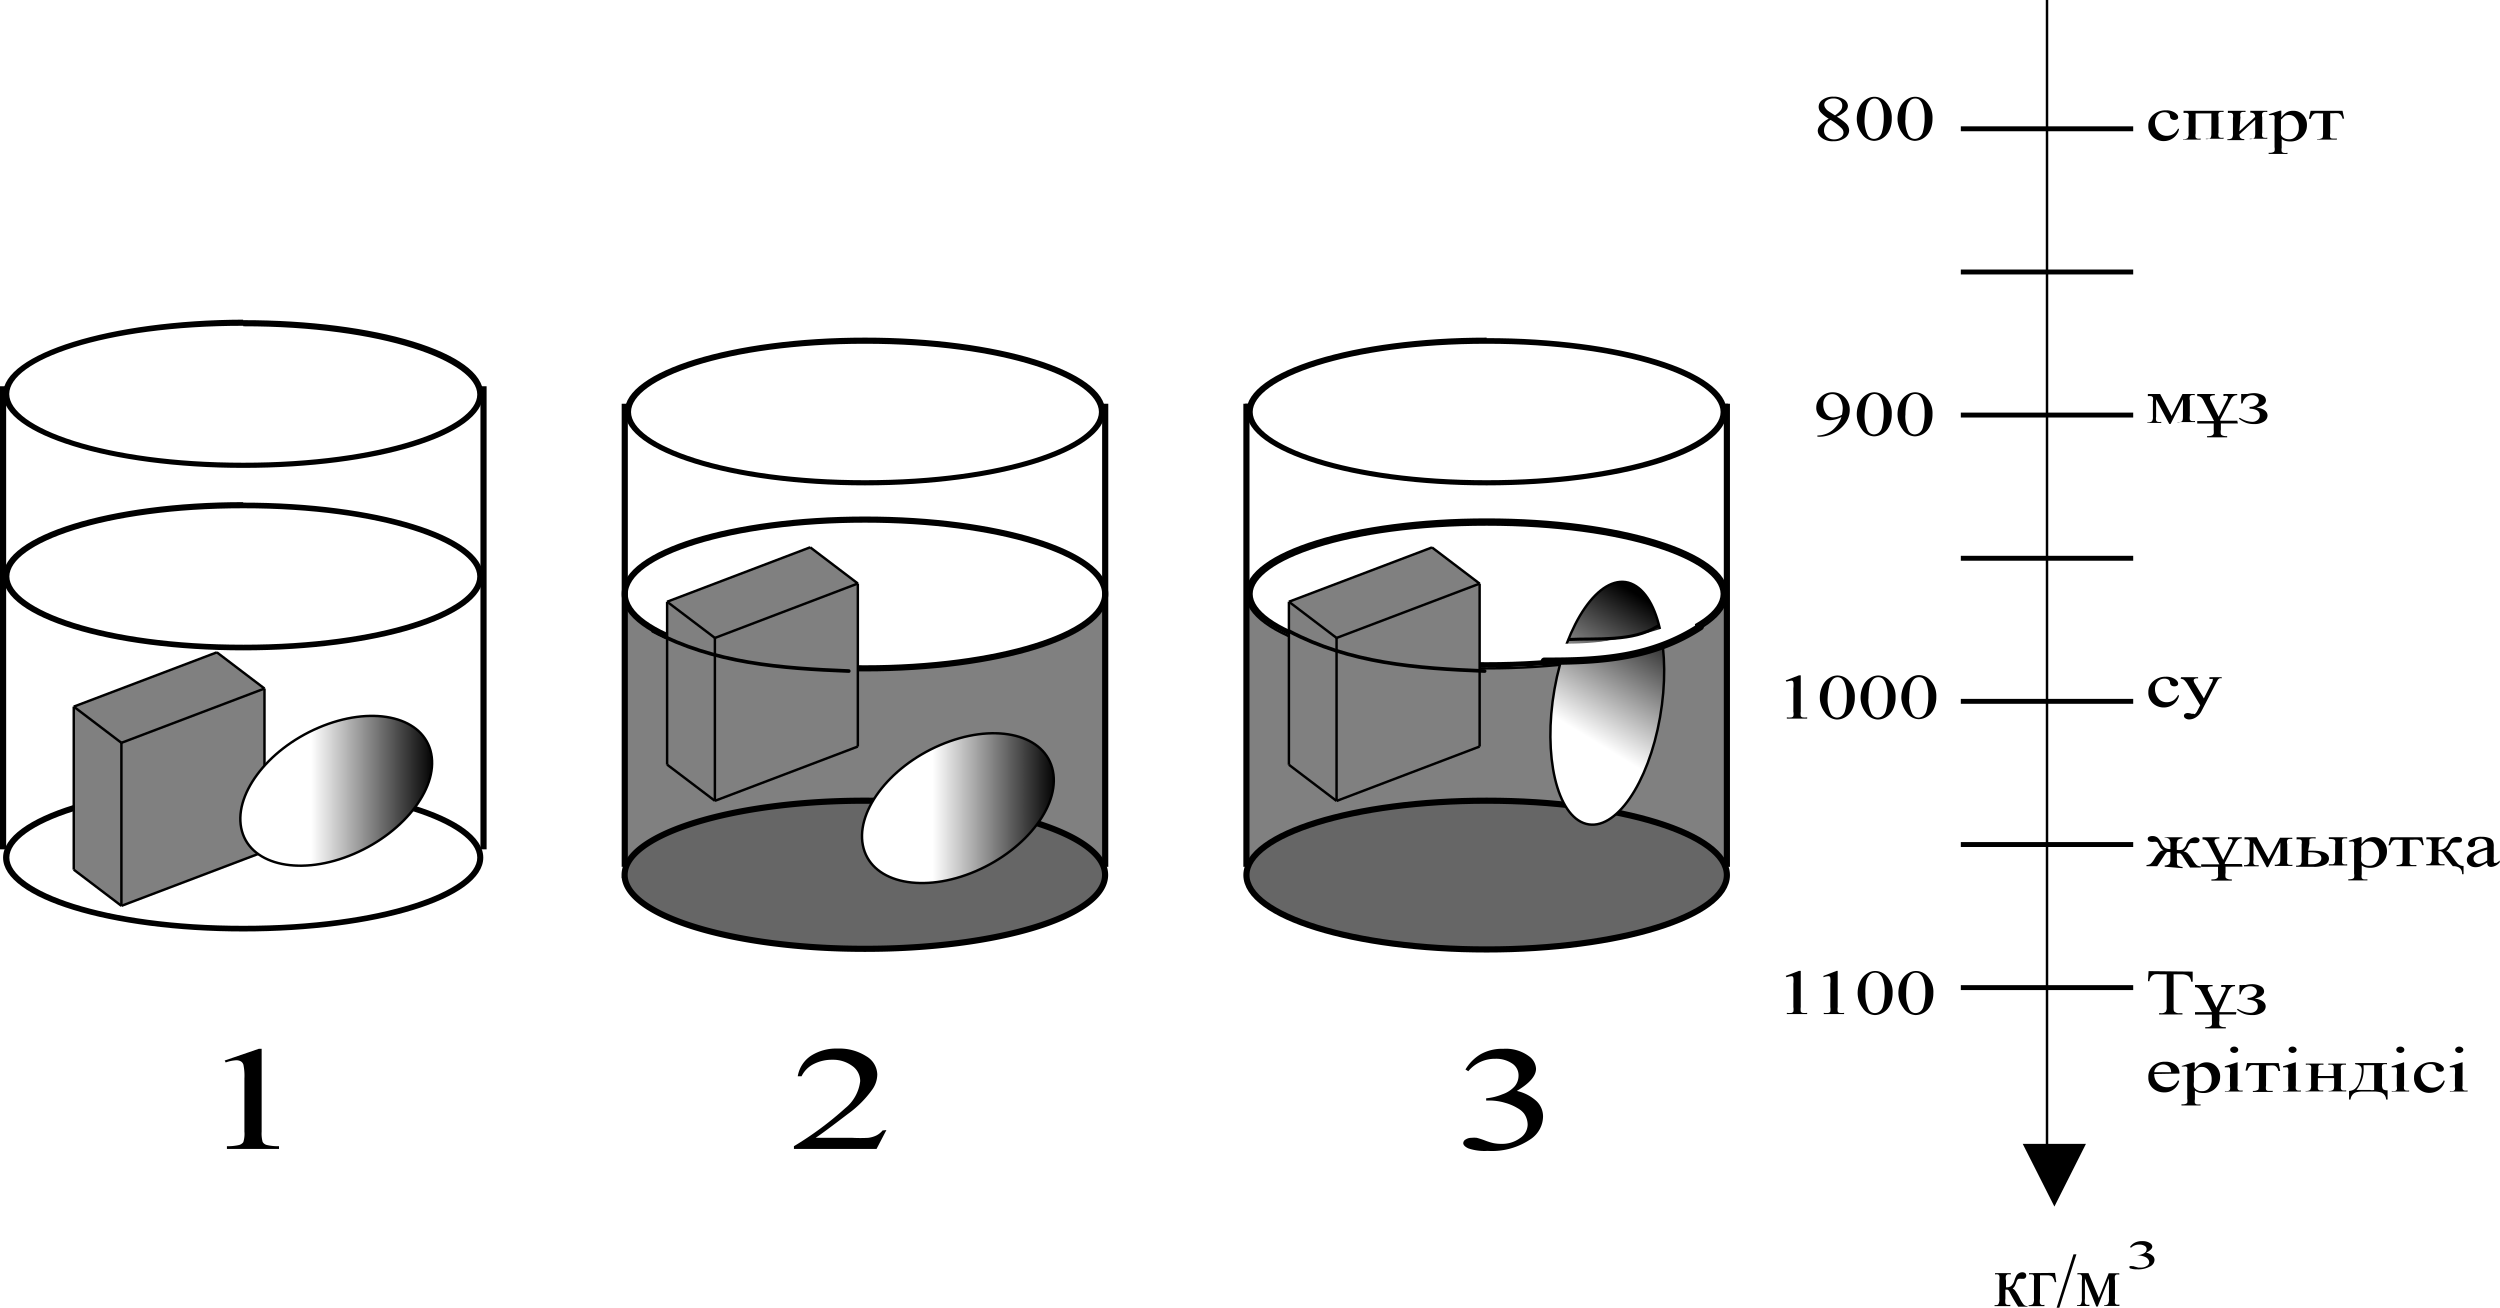 <svg id="8f385f8c-22d7-43af-a571-a80e65cfd44f" data-name="Слой 1" xmlns="http://www.w3.org/2000/svg" xmlns:xlink="http://www.w3.org/1999/xlink" width="203.04" height="106.21" viewBox="0 0 203.04 106.21"><defs><style>.\30 9bd16b5-086e-4751-bb2a-b2b2ace3e427,.\33 f2f61d3-a4e9-4057-9cb8-84ac1faa59d8,.\37 e096c17-6d9f-4360-bb17-713f18b6a1d2,.\39 4c3c8c0-cc67-49a1-8750-b5559e0704aa,.\39 aa0fc7f-669f-4c64-ac4b-5a3d91de9b45,.cfbb3e7d-e17c-4a58-b6fe-cf581e5a691a,.d47d544f-9f95-45ed-8f9b-c12b2631d0a1,.da1b4e2c-c723-4a38-81d2-2b0853c801c8,.e9e9e8bd-42ce-481a-b3d3-5d0474cb8a53{stroke:#000;stroke-miterlimit:10;}.\30 9bd16b5-086e-4751-bb2a-b2b2ace3e427,.\33 f2f61d3-a4e9-4057-9cb8-84ac1faa59d8,.\37 e096c17-6d9f-4360-bb17-713f18b6a1d2,.\39 4c3c8c0-cc67-49a1-8750-b5559e0704aa,.\39 aa0fc7f-669f-4c64-ac4b-5a3d91de9b45,.d47d544f-9f95-45ed-8f9b-c12b2631d0a1,.e9e9e8bd-42ce-481a-b3d3-5d0474cb8a53{stroke-width:0.2px;}.\39 4c3c8c0-cc67-49a1-8750-b5559e0704aa{fill:url(#c7511a3c-fe9b-4bda-b801-af385ff088b4);}.\33 f2f61d3-a4e9-4057-9cb8-84ac1faa59d8{fill:url(#ae03cb33-f31b-4de4-b8b1-c7dfb126e411);}.\30 115a4ad-ec5c-44f4-950e-ac2167fd1a73{fill:gray;}.\35 0558d96-d86e-4325-bc09-c5b44e8eb67a{fill:#666;}.\32 13ead58-4ad1-4308-b200-212158cae793{fill:#fff;}.d47d544f-9f95-45ed-8f9b-c12b2631d0a1,.da1b4e2c-c723-4a38-81d2-2b0853c801c8{fill:none;}.da1b4e2c-c723-4a38-81d2-2b0853c801c8{stroke-width:0.5px;}.e9e9e8bd-42ce-481a-b3d3-5d0474cb8a53{fill:url(#bea5b7e7-76c5-4d8e-96f5-3ebe8246a829);}.\39 aa0fc7f-669f-4c64-ac4b-5a3d91de9b45{fill:url(#65015136-04c6-4a5e-9e4b-63f7a4b25639);}.\30 9bd16b5-086e-4751-bb2a-b2b2ace3e427{fill:url(#c8a4ce71-bf1a-4957-b2c3-55d8e7c72cd7);}.cfbb3e7d-e17c-4a58-b6fe-cf581e5a691a{stroke-width:0.4px;}</style><linearGradient id="c7511a3c-fe9b-4bda-b801-af385ff088b4" x1="169.69" y1="70.3" x2="181.99" y2="70.3" gradientTransform="translate(4.45 192.32) rotate(-68.83)" gradientUnits="userSpaceOnUse"><stop offset="0" stop-color="#fff"/><stop offset="1"/></linearGradient><linearGradient id="ae03cb33-f31b-4de4-b8b1-c7dfb126e411" x1="143.27" y1="84.77" x2="155.61" y2="84.77" gradientTransform="translate(1.71 170.09) rotate(-70.95)" xlink:href="#c7511a3c-fe9b-4bda-b801-af385ff088b4"/><linearGradient id="bea5b7e7-76c5-4d8e-96f5-3ebe8246a829" x1="78.5" y1="65.64" x2="88.53" y2="65.64" gradientTransform="matrix(1, 0, 0, 1, 0, 0)" xlink:href="#c7511a3c-fe9b-4bda-b801-af385ff088b4"/><linearGradient id="65015136-04c6-4a5e-9e4b-63f7a4b25639" x1="28" y1="64.22" x2="38.04" y2="64.22" gradientTransform="matrix(1, 0, 0, 1, 0, 0)" xlink:href="#c7511a3c-fe9b-4bda-b801-af385ff088b4"/><linearGradient id="c8a4ce71-bf1a-4957-b2c3-55d8e7c72cd7" x1="152.08" y1="71.02" x2="164.11" y2="71.02" gradientTransform="matrix(0.52, -0.85, 0.85, 0.52, -7.6, 152.31)" xlink:href="#c7511a3c-fe9b-4bda-b801-af385ff088b4"/></defs><title>;lkjhkhjkj</title><path class="94c3c8c0-cc67-49a1-8750-b5559e0704aa" d="M132.48,47.1c-2.42-.11-4.51,4.28-4.68,9.81s1.66,10.1,4.08,10.21,4.51-4.28,4.68-9.81S134.9,47.21,132.48,47.1Z" transform="translate(-2.75)"/><ellipse class="3f2f61d3-a4e9-4057-9cb8-84ac1faa59d8" cx="129.44" cy="59.96" rx="4.38" ry="10.02"/><path class="0115a4ad-ec5c-44f4-950e-ac2167fd1a73" d="M143,48.24V70.4l-.1,0c-1-3-9.31-5.41-19.4-5.41s-18.41,2.37-19.4,5.41l-.1,0V48.24c0,3.34,8.73,6,19.51,6S143,51.57,143,48.24Z" transform="translate(-2.75)"/><path class="50558d96-d86e-4325-bc09-c5b44e8eb67a" d="M142.9,70.44a2,2,0,0,1,.1.62c0,3.34-8.73,6-19.51,6S104,74.41,104,71.07a2,2,0,0,1,.1-.62c1-3,9.31-5.41,19.4-5.41S141.9,67.41,142.9,70.44Z" transform="translate(-2.75)"/><ellipse class="213ead58-4ad1-4308-b200-212158cae793" cx="120.74" cy="48.24" rx="19.51" ry="6.04"/><ellipse class="d47d544f-9f95-45ed-8f9b-c12b2631d0a1" cx="120.74" cy="48.24" rx="19.51" ry="6.04"/><path class="d47d544f-9f95-45ed-8f9b-c12b2631d0a1" d="M142.9,70.44a2,2,0,0,1,.1.62c0,3.34-8.73,6-19.51,6S104,74.41,104,71.07a2,2,0,0,1,.1-.62c1-3,9.31-5.41,19.4-5.41S141.9,67.41,142.9,70.44Z" transform="translate(-2.75)"/><polyline class="d47d544f-9f95-45ed-8f9b-c12b2631d0a1" points="140.25 32.79 140.25 48.24 140.25 70.4"/><polyline class="d47d544f-9f95-45ed-8f9b-c12b2631d0a1" points="101.23 32.79 101.23 48.24 101.23 70.4"/><path class="213ead58-4ad1-4308-b200-212158cae793" d="M22.51,37.84C12.07,37.84,3.25,35.19,3.25,32s8.82-5.79,19.26-5.79S41.77,28.9,41.77,32,32.95,37.84,22.51,37.84Z" transform="translate(-2.75)"/><path d="M22.51,26.5c11.37,0,19,2.87,19,5.54s-7.64,5.54-19,5.54S3.5,34.72,3.5,32s7.64-5.54,19-5.54m0-.5C11.73,26,3,28.71,3,32s8.73,6,19.51,6S42,35.38,42,32s-8.73-6-19.51-6Z" transform="translate(-2.75)"/><path class="213ead58-4ad1-4308-b200-212158cae793" d="M22.51,52.61C12.07,52.61,3.25,50,3.25,46.82S12.07,41,22.51,41s19.26,2.65,19.26,5.79S32.95,52.61,22.51,52.61Z" transform="translate(-2.75)"/><path d="M22.51,41.28c11.37,0,19,2.87,19,5.54s-7.64,5.54-19,5.54-19-2.87-19-5.54,7.64-5.54,19-5.54m0-.5C11.73,40.78,3,43.48,3,46.82s8.73,6,19.51,6S42,50.16,42,46.82s-8.73-6-19.51-6Z" transform="translate(-2.75)"/><path class="213ead58-4ad1-4308-b200-212158cae793" d="M22.51,75.45c-10.44,0-19.26-2.65-19.26-5.79s8.82-5.79,19.26-5.79,19.26,2.65,19.26,5.79S32.95,75.45,22.51,75.45Z" transform="translate(-2.75)"/><path d="M22.51,64.11c11.37,0,19,2.87,19,5.54s-7.64,5.54-19,5.54-19-2.87-19-5.54,7.64-5.54,19-5.54m0-.5C11.73,63.61,3,66.32,3,69.65s8.73,6,19.51,6S42,73,42,69.65s-8.73-6-19.51-6Z" transform="translate(-2.75)"/><line class="da1b4e2c-c723-4a38-81d2-2b0853c801c8" x1="39.27" y1="31.37" x2="39.27" y2="68.98"/><line class="da1b4e2c-c723-4a38-81d2-2b0853c801c8" x1="0.25" y1="31.37" x2="0.25" y2="68.98"/><path class="213ead58-4ad1-4308-b200-212158cae793" d="M73,39.26c-10.44,0-19.26-2.65-19.26-5.79S62.56,27.67,73,27.67s19.26,2.65,19.26,5.79S83.44,39.26,73,39.26Z" transform="translate(-2.75)"/><path d="M73,27.92c11.37,0,19,2.87,19,5.54S84.37,39,73,39s-19-2.87-19-5.54,7.64-5.54,19-5.54m0-.5c-10.77,0-19.51,2.71-19.51,6s8.73,6,19.51,6,19.51-2.71,19.51-6-8.73-6-19.51-6Z" transform="translate(-2.75)"/><path class="0115a4ad-ec5c-44f4-950e-ac2167fd1a73" d="M92.51,48.24V70.4l-.1,0c-1-3-9.31-5.41-19.4-5.41s-18.41,2.37-19.4,5.41l-.1,0V48.24c0,3.34,8.73,6,19.51,6S92.51,51.57,92.51,48.24Z" transform="translate(-2.75)"/><path class="50558d96-d86e-4325-bc09-c5b44e8eb67a" d="M92.4,70.44a2,2,0,0,1,.1.62c0,3.34-8.73,6-19.51,6s-19.51-2.71-19.51-6a2,2,0,0,1,.1-.62c1-3,9.31-5.41,19.4-5.41S91.41,67.41,92.4,70.44Z" transform="translate(-2.75)"/><ellipse class="213ead58-4ad1-4308-b200-212158cae793" cx="70.25" cy="48.24" rx="19.51" ry="6.04"/><ellipse class="da1b4e2c-c723-4a38-81d2-2b0853c801c8" cx="70.25" cy="48.24" rx="19.51" ry="6.04"/><path class="da1b4e2c-c723-4a38-81d2-2b0853c801c8" d="M92.4,70.44a2,2,0,0,1,.1.62c0,3.34-8.73,6-19.51,6s-19.51-2.71-19.51-6a2,2,0,0,1,.1-.62c1-3,9.31-5.41,19.4-5.41S91.41,67.41,92.4,70.44Z" transform="translate(-2.75)"/><polyline class="da1b4e2c-c723-4a38-81d2-2b0853c801c8" points="89.76 32.79 89.76 48.24 89.76 70.4"/><polyline class="da1b4e2c-c723-4a38-81d2-2b0853c801c8" points="50.74 32.79 50.74 48.24 50.74 70.4"/><path class="213ead58-4ad1-4308-b200-212158cae793" d="M123.49,39.26c-10.44,0-19.26-2.65-19.26-5.79s8.82-5.79,19.26-5.79,19.26,2.65,19.26,5.79S133.93,39.26,123.49,39.26Z" transform="translate(-2.75)"/><path d="M123.49,27.92c11.37,0,19,2.87,19,5.54s-7.64,5.54-19,5.54-19-2.87-19-5.54,7.64-5.54,19-5.54m0-.5c-10.77,0-19.51,2.71-19.51,6s8.73,6,19.51,6S143,36.8,143,33.46s-8.73-6-19.51-6Z" transform="translate(-2.75)"/><path class="e9e9e8bd-42ce-481a-b3d3-5d0474cb8a53" d="M88.2,62.36c-.79-2.83-4.86-3.66-9.09-1.85s-7,5.57-6.22,8.4,4.86,3.66,9.09,1.85S89,65.2,88.2,62.36Z" transform="translate(-2.75)"/><ellipse class="50558d96-d86e-4325-bc09-c5b44e8eb67a" cx="120.74" cy="71.07" rx="19.51" ry="6.04"/><ellipse class="da1b4e2c-c723-4a38-81d2-2b0853c801c8" cx="120.74" cy="71.07" rx="19.51" ry="6.04"/><line class="da1b4e2c-c723-4a38-81d2-2b0853c801c8" x1="140.25" y1="32.79" x2="140.25" y2="70.4"/><line class="da1b4e2c-c723-4a38-81d2-2b0853c801c8" x1="101.23" y1="32.79" x2="101.23" y2="70.4"/><path class="213ead58-4ad1-4308-b200-212158cae793" d="M123.49,54c-10.44,0-19.26-2.65-19.26-5.79s8.82-5.79,19.26-5.79,19.26,2.65,19.26,5.79S133.93,54,123.49,54Z" transform="translate(-2.75)"/><path d="M123.49,42.7c11.37,0,19,2.87,19,5.54s-7.64,5.54-19,5.54-19-2.87-19-5.54,7.64-5.54,19-5.54m0-.5c-10.77,0-19.51,2.71-19.51,6s8.73,6,19.51,6,19.51-2.71,19.51-6-8.73-6-19.51-6Z" transform="translate(-2.75)"/><polygon class="0115a4ad-ec5c-44f4-950e-ac2167fd1a73" points="21.48 55.92 21.48 69.16 9.86 73.57 9.86 60.33 21.48 55.92"/><polygon class="0115a4ad-ec5c-44f4-950e-ac2167fd1a73" points="21.48 55.92 9.86 60.33 5.99 57.39 17.61 52.98 21.48 55.92"/><polygon class="0115a4ad-ec5c-44f4-950e-ac2167fd1a73" points="9.86 60.33 9.86 73.57 5.99 70.63 5.99 57.39 9.86 60.33"/><line class="d47d544f-9f95-45ed-8f9b-c12b2631d0a1" x1="9.86" y1="60.33" x2="9.86" y2="73.57"/><line class="d47d544f-9f95-45ed-8f9b-c12b2631d0a1" x1="9.86" y1="60.33" x2="21.48" y2="55.92"/><line class="d47d544f-9f95-45ed-8f9b-c12b2631d0a1" x1="9.86" y1="73.57" x2="21.48" y2="69.16"/><line class="d47d544f-9f95-45ed-8f9b-c12b2631d0a1" x1="9.86" y1="73.57" x2="5.99" y2="70.63"/><line class="d47d544f-9f95-45ed-8f9b-c12b2631d0a1" x1="9.86" y1="60.33" x2="5.99" y2="57.39"/><line class="d47d544f-9f95-45ed-8f9b-c12b2631d0a1" x1="5.99" y1="57.39" x2="5.99" y2="70.63"/><line class="d47d544f-9f95-45ed-8f9b-c12b2631d0a1" x1="5.99" y1="57.39" x2="17.61" y2="52.98"/><line class="d47d544f-9f95-45ed-8f9b-c12b2631d0a1" x1="21.48" y1="55.92" x2="17.61" y2="52.98"/><line class="d47d544f-9f95-45ed-8f9b-c12b2631d0a1" x1="21.48" y1="55.92" x2="21.48" y2="69.16"/><path class="9aa0fc7f-669f-4c64-ac4b-5a3d91de9b45" d="M37.71,60.95c-.79-2.83-4.86-3.66-9.09-1.85s-7,5.57-6.22,8.4,4.86,3.66,9.09,1.85S38.5,63.78,37.71,60.95Z" transform="translate(-2.75)"/><polygon class="0115a4ad-ec5c-44f4-950e-ac2167fd1a73" points="69.67 47.4 69.67 60.63 58.06 65.04 58.06 51.81 69.67 47.4"/><polygon class="0115a4ad-ec5c-44f4-950e-ac2167fd1a73" points="69.67 47.4 58.06 51.81 54.18 48.87 65.8 44.45 69.67 47.4"/><polygon class="0115a4ad-ec5c-44f4-950e-ac2167fd1a73" points="58.06 51.81 58.06 65.04 54.18 62.1 54.18 48.87 58.06 51.81"/><line class="d47d544f-9f95-45ed-8f9b-c12b2631d0a1" x1="58.06" y1="51.81" x2="58.06" y2="65.04"/><line class="d47d544f-9f95-45ed-8f9b-c12b2631d0a1" x1="58.06" y1="51.81" x2="69.67" y2="47.39"/><line class="d47d544f-9f95-45ed-8f9b-c12b2631d0a1" x1="58.06" y1="65.04" x2="69.67" y2="60.63"/><line class="d47d544f-9f95-45ed-8f9b-c12b2631d0a1" x1="58.06" y1="65.04" x2="54.18" y2="62.1"/><line class="d47d544f-9f95-45ed-8f9b-c12b2631d0a1" x1="58.06" y1="51.81" x2="54.18" y2="48.87"/><line class="d47d544f-9f95-45ed-8f9b-c12b2631d0a1" x1="54.18" y1="48.87" x2="54.18" y2="62.1"/><line class="d47d544f-9f95-45ed-8f9b-c12b2631d0a1" x1="54.18" y1="48.87" x2="65.8" y2="44.45"/><line class="d47d544f-9f95-45ed-8f9b-c12b2631d0a1" x1="69.67" y1="47.39" x2="65.8" y2="44.45"/><line class="d47d544f-9f95-45ed-8f9b-c12b2631d0a1" x1="69.67" y1="47.39" x2="69.67" y2="60.63"/><path d="M55.69,51.37c5,2.65,10.44,3.06,16,3.28.19,0,.19-.29,0-.3-5.5-.22-10.88-.61-15.83-3.23-.17-.09-.32.17-.15.26Z" transform="translate(-2.75)"/><polygon class="0115a4ad-ec5c-44f4-950e-ac2167fd1a73" points="120.17 47.4 120.17 60.63 108.56 65.05 108.56 51.81 120.17 47.4"/><polygon class="0115a4ad-ec5c-44f4-950e-ac2167fd1a73" points="120.17 47.4 108.56 51.81 104.68 48.87 116.3 44.46 120.17 47.4"/><polygon class="0115a4ad-ec5c-44f4-950e-ac2167fd1a73" points="108.56 51.81 108.56 65.05 104.68 62.11 104.68 48.87 108.56 51.81"/><line class="d47d544f-9f95-45ed-8f9b-c12b2631d0a1" x1="108.55" y1="51.81" x2="108.55" y2="65.05"/><line class="d47d544f-9f95-45ed-8f9b-c12b2631d0a1" x1="108.55" y1="51.81" x2="120.17" y2="47.4"/><line class="d47d544f-9f95-45ed-8f9b-c12b2631d0a1" x1="108.55" y1="65.05" x2="120.17" y2="60.63"/><line class="d47d544f-9f95-45ed-8f9b-c12b2631d0a1" x1="108.55" y1="65.05" x2="104.68" y2="62.11"/><line class="d47d544f-9f95-45ed-8f9b-c12b2631d0a1" x1="108.55" y1="51.81" x2="104.68" y2="48.87"/><line class="d47d544f-9f95-45ed-8f9b-c12b2631d0a1" x1="104.68" y1="48.87" x2="104.68" y2="62.11"/><line class="d47d544f-9f95-45ed-8f9b-c12b2631d0a1" x1="104.68" y1="48.87" x2="116.3" y2="44.46"/><line class="d47d544f-9f95-45ed-8f9b-c12b2631d0a1" x1="120.17" y1="47.4" x2="116.3" y2="44.46"/><line class="d47d544f-9f95-45ed-8f9b-c12b2631d0a1" x1="120.17" y1="47.4" x2="120.17" y2="60.63"/><path d="M107.33,51.37c5,2.65,10.44,3.06,16,3.28.19,0,.19-.29,0-.3-5.5-.22-10.88-.61-15.83-3.23-.17-.09-.32.17-.15.26Z" transform="translate(-2.75)"/><path class="09bd16b5-086e-4751-bb2a-b2b2ace3e427" d="M135,47.32c-2.37-.63-5.05,3.24-6,8.65s.2,10.31,2.57,10.94,5.05-3.24,6-8.65S137.41,48,135,47.32Z" transform="translate(-2.75)"/><path class="213ead58-4ad1-4308-b200-212158cae793" d="M128.85,52.86a23.78,23.78,0,0,0,11-2" transform="translate(-2.75)"/><path class="213ead58-4ad1-4308-b200-212158cae793" d="M128.85,53.46a25.64,25.64,0,0,0,11.17-2c.71-.28.4-1.44-.32-1.16a24.85,24.85,0,0,1-10.85,1.95c-.77,0-.77,1.15,0,1.2Z" transform="translate(-2.75)"/><path d="M128.18,54c4.59,0,8.89-.28,12.82-2.85.32-.21,0-.73-.3-.52-3.85,2.52-8,2.79-12.52,2.77a.3.3,0,0,0,0,.6Z" transform="translate(-2.75)"/><path d="M130.19,52.06c2.32-.12,5.2.21,7.24-1.1.13-.08,0-.29-.12-.21-2,1.26-4.86.95-7.12,1.06-.15,0-.15.25,0,.24Z" transform="translate(-2.75)"/><path d="M21,86.13l2.77-.95H24v6.73a2.53,2.53,0,0,0,.08.83.54.54,0,0,0,.33.25,4,4,0,0,0,1,.1v.22H21.18v-.22a4.05,4.05,0,0,0,1-.1.62.62,0,0,0,.33-.23,2.22,2.22,0,0,0,.09-.86v-4.3a4.48,4.48,0,0,0-.08-1.12.47.47,0,0,0-.21-.28.75.75,0,0,0-.37-.09,3,3,0,0,0-.86.18Z" transform="translate(-2.75)"/><path d="M74.74,91.78l-.8,1.53H67.23v-.22A26.86,26.86,0,0,0,71.4,90a3.31,3.31,0,0,0,1.21-2.19,1.49,1.49,0,0,0-.66-1.25,2.61,2.61,0,0,0-1.59-.49,3.24,3.24,0,0,0-1.51.34,2.17,2.17,0,0,0-1,1h-.31a2.49,2.49,0,0,1,1.08-1.67,3.82,3.82,0,0,1,2.17-.58,4.06,4.06,0,0,1,2.31.62A1.77,1.77,0,0,1,74,87.27a2.17,2.17,0,0,1-.4,1.21,8.65,8.65,0,0,1-2,2q-2.09,1.6-2.61,1.93h3a11.6,11.6,0,0,0,1.27,0,2.1,2.1,0,0,0,.66-.19,1.54,1.54,0,0,0,.51-.41Z" transform="translate(-2.75)"/><path d="M121.77,86.86A3.53,3.53,0,0,1,123,85.62a3.6,3.6,0,0,1,1.85-.44,3.15,3.15,0,0,1,2.1.62,1.31,1.31,0,0,1,.55,1q0,.87-1.56,1.8a3.53,3.53,0,0,1,1.59.82,1.72,1.72,0,0,1,.54,1.26,2.25,2.25,0,0,1-.94,1.79,5.55,5.55,0,0,1-3.55,1,4.12,4.12,0,0,1-1.57-.2c-.28-.13-.42-.28-.42-.43a.36.36,0,0,1,.2-.3.84.84,0,0,1,.47-.13,2,2,0,0,1,.43,0,6.3,6.3,0,0,1,.65.21,5,5,0,0,0,.7.22,3.26,3.26,0,0,0,.66.06,2.45,2.45,0,0,0,1.49-.46,1.34,1.34,0,0,0,.63-1.1,1.61,1.61,0,0,0-.29-.9A1.72,1.72,0,0,0,126,90a4,4,0,0,0-1-.43,4.41,4.41,0,0,0-1.28-.19h-.27v-.18a4.5,4.5,0,0,0,1.33-.33,2.32,2.32,0,0,0,1-.66,1.36,1.36,0,0,0,.3-.85,1.14,1.14,0,0,0-.54-1,2.32,2.32,0,0,0-1.35-.37A2.8,2.8,0,0,0,122,87Z" transform="translate(-2.75)"/><line class="7e096c17-6d9f-4360-bb17-713f18b6a1d2" x1="166.25" x2="166.25" y2="93"/><line class="cfbb3e7d-e17c-4a58-b6fe-cf581e5a691a" x1="159.25" y1="10.46" x2="173.25" y2="10.46"/><line class="cfbb3e7d-e17c-4a58-b6fe-cf581e5a691a" x1="159.25" y1="22.09" x2="173.25" y2="22.09"/><line class="cfbb3e7d-e17c-4a58-b6fe-cf581e5a691a" x1="159.25" y1="33.71" x2="173.25" y2="33.71"/><line class="cfbb3e7d-e17c-4a58-b6fe-cf581e5a691a" x1="159.25" y1="45.34" x2="173.25" y2="45.34"/><line class="cfbb3e7d-e17c-4a58-b6fe-cf581e5a691a" x1="159.25" y1="56.96" x2="173.25" y2="56.96"/><line class="cfbb3e7d-e17c-4a58-b6fe-cf581e5a691a" x1="159.25" y1="68.59" x2="173.25" y2="68.59"/><line class="cfbb3e7d-e17c-4a58-b6fe-cf581e5a691a" x1="159.25" y1="80.21" x2="173.25" y2="80.21"/><polygon class="7e096c17-6d9f-4360-bb17-713f18b6a1d2" points="166.85 97.77 164.44 93 169.25 93 166.85 97.77"/><path d="M167.41,106.12h-.75A11.64,11.64,0,0,1,166,105a1.07,1.07,0,0,0-.12-.2.19.19,0,0,0-.15-.06h-.11v.73a1.33,1.33,0,0,0,0,.38.21.21,0,0,0,.12.12.8.8,0,0,0,.28,0v.11h-1.28V106c.17,0,.27,0,.32-.1a.85.85,0,0,0,.07-.44V104a1.2,1.2,0,0,0,0-.38.31.31,0,0,0-.09-.11.51.51,0,0,0-.26,0v-.11h1.28v.11a.65.65,0,0,0-.29,0l-.1.09a.94.94,0,0,0,0,.41v.54h.09a.55.55,0,0,0,.32-.1.88.88,0,0,0,.27-.44,2.3,2.3,0,0,1,.18-.43.54.54,0,0,1,.2-.18.55.55,0,0,1,.27-.07.36.36,0,0,1,.24.08.28.28,0,0,1,0,.38.22.22,0,0,1-.18.07l-.15,0a.54.54,0,0,0-.18,0c-.09,0-.16.08-.21.24a2.81,2.81,0,0,1-.14.35,1.21,1.21,0,0,1-.17.21.46.46,0,0,1,.19.14,4.06,4.06,0,0,1,.38.63,2.57,2.57,0,0,0,.33.53.45.45,0,0,0,.32.12Z" transform="translate(-2.75)"/><path d="M169.65,103.38l.1.75h-.12a1.05,1.05,0,0,0-.21-.46.76.76,0,0,0-.45-.09h-.54v1.9a1.27,1.27,0,0,0,0,.38.29.29,0,0,0,.1.11.49.49,0,0,0,.26,0v.11h-1.28V106a.51.51,0,0,0,.35-.09.76.76,0,0,0,.08-.44V104a1.35,1.35,0,0,0,0-.37.21.21,0,0,0-.11-.12.8.8,0,0,0-.29,0v-.11Z" transform="translate(-2.75)"/><path d="M171.39,101.87,170,106.21h-.22l1.37-4.34Z" transform="translate(-2.75)"/><path d="M173.21,105.41l.8-2h.86v.11a.53.53,0,0,0-.25,0,.3.3,0,0,0-.1.1,1.08,1.08,0,0,0,0,.39v1.45a1.52,1.52,0,0,0,0,.37.21.21,0,0,0,.11.12.58.58,0,0,0,.25,0v.11h-1.24V106a.4.4,0,0,0,.31-.09.78.78,0,0,0,.08-.44v-1.65l-.91,2.29H173l-.92-2.29v1.65a1.41,1.41,0,0,0,0,.37.21.21,0,0,0,.11.12.56.56,0,0,0,.25,0v.11h-1V106c.17,0,.27,0,.32-.1a.87.87,0,0,0,.07-.44V104a1.28,1.28,0,0,0,0-.38.32.32,0,0,0-.1-.11.5.5,0,0,0-.26,0v-.11h.9Z" transform="translate(-2.75)"/><path d="M175.75,101.26a1.05,1.05,0,0,1,.39-.34,1.25,1.25,0,0,1,.58-.12,1.09,1.09,0,0,1,.66.17.35.35,0,0,1,.17.27q0,.24-.49.5a1.17,1.17,0,0,1,.5.23.45.45,0,0,1,.17.35.6.6,0,0,1-.3.5,1.93,1.93,0,0,1-1.12.27,1.45,1.45,0,0,1-.49-.06c-.09,0-.13-.08-.13-.12s0-.06.06-.08a.3.3,0,0,1,.15,0H176l.2.06.22.06.21,0a.85.85,0,0,0,.47-.13.36.36,0,0,0,.2-.3.41.41,0,0,0-.09-.25.51.51,0,0,0-.15-.14,1.35,1.35,0,0,0-.31-.12,1.56,1.56,0,0,0-.4-.05h-.08v0a1.59,1.59,0,0,0,.42-.09.75.75,0,0,0,.31-.18.35.35,0,0,0,.09-.24.31.31,0,0,0-.17-.27.8.8,0,0,0-.42-.1.94.94,0,0,0-.69.27Z" transform="translate(-2.75)"/><path d="M147.78,79.26l1.07-.41H149v2.94a1.29,1.29,0,0,0,0,.36.22.22,0,0,0,.13.11,1.35,1.35,0,0,0,.39,0v.1h-1.65v-.1a1.39,1.39,0,0,0,.4,0,.24.24,0,0,0,.13-.1,1.09,1.09,0,0,0,0-.37V79.9a2.23,2.23,0,0,0,0-.49.21.21,0,0,0-.08-.12.26.26,0,0,0-.14,0,1,1,0,0,0-.33.08Z" transform="translate(-2.75)"/><path d="M150.84,79.26l1.07-.41H152v2.94a1.2,1.2,0,0,0,0,.36.21.21,0,0,0,.13.11,1.35,1.35,0,0,0,.39,0v.1h-1.65v-.1a1.39,1.39,0,0,0,.4,0,.24.24,0,0,0,.13-.1,1.05,1.05,0,0,0,0-.37V79.9a2.18,2.18,0,0,0,0-.49.2.2,0,0,0-.08-.12.26.26,0,0,0-.14,0,1,1,0,0,0-.33.08Z" transform="translate(-2.75)"/><path d="M153.62,80.67a2.17,2.17,0,0,1,.23-1,1.51,1.51,0,0,1,.6-.64,1.19,1.19,0,0,1,.6-.17,1.24,1.24,0,0,1,.91.41,1.86,1.86,0,0,1,.5,1.37,2.21,2.21,0,0,1-.22,1,1.44,1.44,0,0,1-.56.61,1.34,1.34,0,0,1-.66.19,1.24,1.24,0,0,1-1-.59A2,2,0,0,1,153.62,80.67Zm.63.06a2.67,2.67,0,0,0,.22,1.17.59.59,0,0,0,.55.38.66.66,0,0,0,.36-.12.77.77,0,0,0,.29-.42,4.06,4.06,0,0,0,.15-1.24,2.75,2.75,0,0,0-.16-1,.86.86,0,0,0-.3-.42A.59.59,0,0,0,155,79a.57.57,0,0,0-.39.16,1.18,1.18,0,0,0-.32.67A5,5,0,0,0,154.25,80.74Z" transform="translate(-2.75)"/><path d="M156.93,80.67a2.18,2.18,0,0,1,.23-1,1.51,1.51,0,0,1,.6-.64,1.19,1.19,0,0,1,.6-.17,1.24,1.24,0,0,1,.91.41,1.86,1.86,0,0,1,.5,1.37,2.21,2.21,0,0,1-.22,1,1.43,1.43,0,0,1-.56.61,1.34,1.34,0,0,1-.66.19,1.24,1.24,0,0,1-1-.59A2,2,0,0,1,156.93,80.67Zm.63.06a2.67,2.67,0,0,0,.22,1.17.59.59,0,0,0,.55.38.67.67,0,0,0,.36-.12.77.77,0,0,0,.28-.42,4.09,4.09,0,0,0,.15-1.24,2.75,2.75,0,0,0-.16-1,.87.87,0,0,0-.3-.42.59.59,0,0,0-.32-.08.56.56,0,0,0-.39.16,1.17,1.17,0,0,0-.32.67A5,5,0,0,0,157.56,80.74Z" transform="translate(-2.75)"/><path d="M147.78,55.26l1.07-.41H149v2.94a1.29,1.29,0,0,0,0,.36.22.22,0,0,0,.13.11,1.35,1.35,0,0,0,.39,0v.1h-1.65v-.1a1.39,1.39,0,0,0,.4,0,.24.24,0,0,0,.13-.1,1.09,1.09,0,0,0,0-.37V55.9a2.23,2.23,0,0,0,0-.49.21.21,0,0,0-.08-.12.26.26,0,0,0-.14,0,1,1,0,0,0-.33.08Z" transform="translate(-2.75)"/><path d="M150.55,56.67a2.18,2.18,0,0,1,.23-1,1.51,1.51,0,0,1,.6-.64,1.19,1.19,0,0,1,.6-.17,1.24,1.24,0,0,1,.91.41,1.86,1.86,0,0,1,.5,1.37,2.21,2.21,0,0,1-.22,1,1.43,1.43,0,0,1-.56.61,1.34,1.34,0,0,1-.66.19,1.24,1.24,0,0,1-1-.59A2,2,0,0,1,150.55,56.67Zm.63.06a2.67,2.67,0,0,0,.22,1.17.59.59,0,0,0,.55.38.67.67,0,0,0,.36-.12.77.77,0,0,0,.28-.42,4.09,4.09,0,0,0,.15-1.24,2.75,2.75,0,0,0-.16-1,.87.87,0,0,0-.3-.42A.59.59,0,0,0,152,55a.56.56,0,0,0-.39.16,1.17,1.17,0,0,0-.32.67A5,5,0,0,0,151.18,56.74Z" transform="translate(-2.75)"/><path d="M153.86,56.67a2.17,2.17,0,0,1,.23-1,1.51,1.51,0,0,1,.6-.64,1.19,1.19,0,0,1,.6-.17,1.24,1.24,0,0,1,.91.41,1.86,1.86,0,0,1,.5,1.37,2.21,2.21,0,0,1-.22,1,1.44,1.44,0,0,1-.56.61,1.34,1.34,0,0,1-.66.19,1.24,1.24,0,0,1-1-.59A2,2,0,0,1,153.86,56.67Zm.63.06a2.67,2.67,0,0,0,.22,1.17.59.59,0,0,0,.55.38.66.66,0,0,0,.36-.12.77.77,0,0,0,.29-.42,4.06,4.06,0,0,0,.15-1.24,2.75,2.75,0,0,0-.16-1,.86.86,0,0,0-.3-.42.59.59,0,0,0-.32-.08.57.57,0,0,0-.39.16,1.18,1.18,0,0,0-.32.67A5,5,0,0,0,154.5,56.74Z" transform="translate(-2.75)"/><path d="M157.17,56.67a2.17,2.17,0,0,1,.23-1A1.51,1.51,0,0,1,158,55a1.19,1.19,0,0,1,.6-.17,1.24,1.24,0,0,1,.91.41,1.86,1.86,0,0,1,.5,1.37,2.21,2.21,0,0,1-.22,1,1.43,1.43,0,0,1-.56.61,1.34,1.34,0,0,1-.66.19,1.25,1.25,0,0,1-1-.59A2,2,0,0,1,157.17,56.67Zm.63.06a2.67,2.67,0,0,0,.22,1.17.59.59,0,0,0,.55.38.66.66,0,0,0,.36-.12.77.77,0,0,0,.28-.42,4.06,4.06,0,0,0,.15-1.24,2.75,2.75,0,0,0-.15-1,.87.87,0,0,0-.3-.42.59.59,0,0,0-.32-.08.57.57,0,0,0-.39.16,1.17,1.17,0,0,0-.32.67A5.08,5.08,0,0,0,157.81,56.74Z" transform="translate(-2.75)"/><path d="M150.35,35.46v-.09a2.09,2.09,0,0,0,.78-.16,2,2,0,0,0,.7-.52,2.13,2.13,0,0,0,.47-.82,2.05,2.05,0,0,1-.92.26,1.18,1.18,0,0,1-.79-.28.94.94,0,0,1-.33-.75,1.16,1.16,0,0,1,.33-.81,1.34,1.34,0,0,1,1-.43,1.32,1.32,0,0,1,.92.35,1.42,1.42,0,0,1,.47,1.08,1.82,1.82,0,0,1-.36,1.08,2.75,2.75,0,0,1-1,.83,2.41,2.41,0,0,1-1.13.27Zm2-1.79a3.24,3.24,0,0,0,.06-.53,1.55,1.55,0,0,0-.11-.54,1,1,0,0,0-.3-.44.7.7,0,0,0-.45-.15.71.71,0,0,0-.5.21.8.8,0,0,0-.22.61,1.18,1.18,0,0,0,.29.85.69.69,0,0,0,.52.22,1.35,1.35,0,0,0,.35-.06A1.24,1.24,0,0,0,152.35,33.68Z" transform="translate(-2.75)"/><path d="M153.55,33.67a2.18,2.18,0,0,1,.23-1,1.52,1.52,0,0,1,.6-.64,1.19,1.19,0,0,1,.6-.17,1.24,1.24,0,0,1,.91.41,1.86,1.86,0,0,1,.5,1.37,2.21,2.21,0,0,1-.22,1,1.43,1.43,0,0,1-.56.61,1.34,1.34,0,0,1-.66.19,1.24,1.24,0,0,1-1-.59A2,2,0,0,1,153.55,33.67Zm.63.06a2.66,2.66,0,0,0,.22,1.17.59.59,0,0,0,.55.38.66.66,0,0,0,.36-.12.77.77,0,0,0,.28-.42,4.08,4.08,0,0,0,.15-1.24,2.74,2.74,0,0,0-.16-1,.87.87,0,0,0-.3-.42A.58.58,0,0,0,155,32a.56.56,0,0,0-.39.16,1.16,1.16,0,0,0-.32.67A5,5,0,0,0,154.18,33.74Z" transform="translate(-2.75)"/><path d="M156.86,33.67a2.17,2.17,0,0,1,.23-1,1.52,1.52,0,0,1,.6-.64,1.19,1.19,0,0,1,.6-.17,1.24,1.24,0,0,1,.91.41,1.86,1.86,0,0,1,.5,1.37,2.21,2.21,0,0,1-.22,1,1.44,1.44,0,0,1-.56.61,1.35,1.35,0,0,1-.66.19,1.24,1.24,0,0,1-1-.59A2,2,0,0,1,156.86,33.67Zm.63.06a2.66,2.66,0,0,0,.22,1.17.59.59,0,0,0,.55.38.66.66,0,0,0,.36-.12.77.77,0,0,0,.29-.42,4,4,0,0,0,.15-1.24,2.74,2.74,0,0,0-.16-1,.86.86,0,0,0-.3-.42.58.58,0,0,0-.32-.08.57.57,0,0,0-.39.16,1.18,1.18,0,0,0-.32.67A5,5,0,0,0,157.5,33.74Z" transform="translate(-2.75)"/><path d="M151.27,9.64a2.77,2.77,0,0,1-.67-.54.68.68,0,0,1,.18-1,1.43,1.43,0,0,1,.88-.25,1.45,1.45,0,0,1,.85.23.64.64,0,0,1,.32.52.62.62,0,0,1-.17.4,2.48,2.48,0,0,1-.73.48,3.89,3.89,0,0,1,.75.55.8.8,0,0,1,.25.55.76.76,0,0,1-.35.63,1.52,1.52,0,0,1-.92.26,1.41,1.41,0,0,1-1-.31.73.73,0,0,1-.28-.54.7.7,0,0,1,.2-.46A2.63,2.63,0,0,1,151.27,9.64Zm.15.1a1.3,1.3,0,0,0-.4.39.87.87,0,0,0-.13.46.67.67,0,0,0,.23.53.85.85,0,0,0,.58.2.91.91,0,0,0,.56-.16.46.46,0,0,0,.21-.38.5.5,0,0,0-.12-.33A4.34,4.34,0,0,0,151.42,9.74Zm.36-.37a2,2,0,0,0,.49-.44.64.64,0,0,0,.1-.36.51.51,0,0,0-.19-.42.81.81,0,0,0-.52-.15.89.89,0,0,0-.54.15.43.43,0,0,0-.21.35.49.49,0,0,0,.09.27,1,1,0,0,0,.24.25Z" transform="translate(-2.75)"/><path d="M153.55,9.67a2.18,2.18,0,0,1,.23-1,1.52,1.52,0,0,1,.6-.64,1.19,1.19,0,0,1,.6-.17,1.24,1.24,0,0,1,.91.41,1.86,1.86,0,0,1,.5,1.37,2.21,2.21,0,0,1-.22,1,1.43,1.43,0,0,1-.56.61,1.34,1.34,0,0,1-.66.19,1.24,1.24,0,0,1-1-.59A2,2,0,0,1,153.55,9.67Zm.63.06a2.66,2.66,0,0,0,.22,1.17.59.59,0,0,0,.55.38.66.66,0,0,0,.36-.12.77.77,0,0,0,.28-.42,4.08,4.08,0,0,0,.15-1.24,2.74,2.74,0,0,0-.16-1,.87.87,0,0,0-.3-.42A.58.58,0,0,0,155,8a.56.56,0,0,0-.39.16,1.16,1.16,0,0,0-.32.67A5,5,0,0,0,154.18,9.74Z" transform="translate(-2.75)"/><path d="M156.86,9.67a2.17,2.17,0,0,1,.23-1,1.52,1.52,0,0,1,.6-.64,1.19,1.19,0,0,1,.6-.17,1.24,1.24,0,0,1,.91.41,1.86,1.86,0,0,1,.5,1.37,2.21,2.21,0,0,1-.22,1,1.44,1.44,0,0,1-.56.61,1.35,1.35,0,0,1-.66.19,1.24,1.24,0,0,1-1-.59A2,2,0,0,1,156.86,9.67Zm.63.06a2.66,2.66,0,0,0,.22,1.17.59.59,0,0,0,.55.38.66.66,0,0,0,.36-.12.77.77,0,0,0,.29-.42,4,4,0,0,0,.15-1.24,2.74,2.74,0,0,0-.16-1,.86.86,0,0,0-.3-.42.58.58,0,0,0-.32-.08.57.57,0,0,0-.39.16,1.18,1.18,0,0,0-.32.67A5,5,0,0,0,157.5,9.74Z" transform="translate(-2.75)"/><path d="M179.72,10.5a1.22,1.22,0,0,1-.47.71,1.3,1.3,0,0,1-.77.25,1.27,1.27,0,0,1-.88-.34,1.16,1.16,0,0,1-.37-.91,1.12,1.12,0,0,1,.42-.9,1.51,1.51,0,0,1,1-.35,1.29,1.29,0,0,1,.72.18q.28.18.28.38a.19.19,0,0,1-.08.16.36.36,0,0,1-.22.06.39.39,0,0,1-.29-.1.34.34,0,0,1-.07-.21.31.31,0,0,0-.13-.23.55.55,0,0,0-.31-.08.72.72,0,0,0-.52.19.88.88,0,0,0-.26.66,1.14,1.14,0,0,0,.26.74.86.86,0,0,0,.7.32,1,1,0,0,0,.57-.17,1.16,1.16,0,0,0,.35-.43Z" transform="translate(-2.75)"/><path d="M182.35,9.21h-1.28v1.63a.79.79,0,0,0,0,.32.29.29,0,0,0,.11.09.74.74,0,0,0,.3,0v.09h-1.43V11.3a.55.55,0,0,0,.37-.08.58.58,0,0,0,.08-.37V9.59a.81.81,0,0,0,0-.32.31.31,0,0,0-.11-.09.76.76,0,0,0-.3,0V9h3.25v.1a.79.79,0,0,0-.29,0,.31.31,0,0,0-.12.09.71.71,0,0,0,0,.33v1.25a.81.81,0,0,0,0,.32.3.3,0,0,0,.11.09.74.74,0,0,0,.3,0v.09H181.9V11.3a.58.58,0,0,0,.36-.08c.06-.05.09-.18.09-.38Z" transform="translate(-2.75)"/><path d="M184.62,10.67l1.28-1.17a.37.37,0,0,0-.09-.27.46.46,0,0,0-.3-.08V9h1.38v.1a.79.79,0,0,0-.29,0,.32.32,0,0,0-.12.09.7.7,0,0,0,0,.33v1.25a.82.82,0,0,0,0,.32.3.3,0,0,0,.11.09.74.74,0,0,0,.3,0v.09h-1.43V11.3a.58.58,0,0,0,.36-.08q.09-.08.09-.38V9.73l-1.28,1.18a.5.5,0,0,0,.08.3.42.42,0,0,0,.31.08v.09h-1.37V11.3a.55.55,0,0,0,.37-.08.58.58,0,0,0,.08-.37V9.59a.81.81,0,0,0,0-.32.31.31,0,0,0-.11-.09.76.76,0,0,0-.3,0V9h1.43v.1a.79.79,0,0,0-.29,0,.31.31,0,0,0-.12.09.71.71,0,0,0,0,.33Z" transform="translate(-2.75)"/><path d="M187,9.28l.91-.29h.12v.55a1.47,1.47,0,0,1,.46-.43A1,1,0,0,1,189,9a1,1,0,0,1,.74.28,1.14,1.14,0,0,1,.37.88,1.3,1.3,0,0,1-.44,1,1.31,1.31,0,0,1-.91.33,1.42,1.42,0,0,1-.41-.05,1,1,0,0,1-.29-.15V12a.76.76,0,0,0,0,.31.26.26,0,0,0,.13.1,1,1,0,0,0,.34,0v.09H187v-.09h.08a.71.71,0,0,0,.3-.05.21.21,0,0,0,.1-.09.91.91,0,0,0,0-.32V9.73a1,1,0,0,0,0-.29.19.19,0,0,0-.08-.09.33.33,0,0,0-.15,0l-.2,0Zm1,.41v.88a1.49,1.49,0,0,0,0,.37.48.48,0,0,0,.22.26.81.81,0,0,0,.45.11.71.71,0,0,0,.52-.2,1,1,0,0,0,.26-.74,1.1,1.1,0,0,0-.3-.83.68.68,0,0,0-.49-.2.81.81,0,0,0-.31.06A1.75,1.75,0,0,0,188.06,9.68Z" transform="translate(-2.75)"/><path d="M190.41,9H193l.13.64H193a.65.65,0,0,0-.13-.3.42.42,0,0,0-.21-.14,1.63,1.63,0,0,0-.4,0H192v1.63a.84.84,0,0,0,0,.33.2.2,0,0,0,.13.09,2.51,2.51,0,0,0,.41,0v.09h-1.61V11.3a.71.71,0,0,0,.4-.08c.06,0,.09-.18.09-.38V9.21h-.27a1.72,1.72,0,0,0-.38,0,.4.4,0,0,0-.19.13.81.81,0,0,0-.16.31h-.15Z" transform="translate(-2.75)"/><path d="M179.12,33.78,180,32h1v.1a.78.78,0,0,0-.29,0,.32.32,0,0,0-.11.09.7.7,0,0,0,0,.33v1.25a1,1,0,0,0,0,.31.2.2,0,0,0,.13.11.88.88,0,0,0,.29,0v.09h-1.43V34.3a.58.58,0,0,0,.36-.08c.06-.05.09-.18.09-.38V32.43l-1,2h-.11l-1.07-2v1.41a.94.94,0,0,0,0,.31.21.21,0,0,0,.13.11.87.87,0,0,0,.29,0v.09h-1.13V34.3a.55.55,0,0,0,.37-.08.58.58,0,0,0,.08-.37V32.59a.81.81,0,0,0,0-.32.31.31,0,0,0-.11-.09.76.76,0,0,0-.3,0V32h1Z" transform="translate(-2.75)"/><path d="M184.5,34.39h-1.38v.5a1.08,1.08,0,0,0,0,.37.22.22,0,0,0,.11.1.62.62,0,0,0,.27.06h.13v.1H182v-.1h.1q.38,0,.44-.21a1.89,1.89,0,0,0,0-.31v-.5H181.2V34.2h1.37v0l-.85-1.65a.82.82,0,0,0-.18-.26.52.52,0,0,0-.34-.11V32h1.43v.1c-.26,0-.39.07-.39.16a.51.51,0,0,0,0,.15l.7,1.43.7-1.39a.53.53,0,0,0,.06-.19.14.14,0,0,0-.07-.1.41.41,0,0,0-.21,0h-.09V32h1.12v.1a.53.53,0,0,0-.28.06.86.86,0,0,0-.27.34l-.83,1.58v.09h1.38Z" transform="translate(-2.75)"/><path d="M184.77,32.78V32h.14a.22.22,0,0,0,.13,0l.24,0a2.41,2.41,0,0,1,.5-.07,1.46,1.46,0,0,1,.71.16.47.47,0,0,1,.29.42q0,.4-.76.58.88.15.89.66a.59.59,0,0,1-.28.48,1.4,1.4,0,0,1-.83.21,1.78,1.78,0,0,1-.63-.1,2.37,2.37,0,0,1-.59-.34l.08-.07a1.93,1.93,0,0,0,1,.33.67.67,0,0,0,.45-.15.47.47,0,0,0,.17-.38q0-.51-.83-.54v-.15a.81.81,0,0,0,.57-.17.49.49,0,0,0,.18-.35.37.37,0,0,0-.15-.29.6.6,0,0,0-.4-.13.77.77,0,0,0-.76.65Z" transform="translate(-2.75)"/><path d="M179.72,56.5a1.22,1.22,0,0,1-.47.71,1.29,1.29,0,0,1-.77.25,1.28,1.28,0,0,1-.88-.34,1.16,1.16,0,0,1-.37-.91,1.12,1.12,0,0,1,.42-.9,1.51,1.51,0,0,1,1-.35,1.29,1.29,0,0,1,.72.18q.28.18.28.38a.19.19,0,0,1-.08.16.36.36,0,0,1-.22.06.39.39,0,0,1-.29-.1.34.34,0,0,1-.07-.21.31.31,0,0,0-.13-.23.55.55,0,0,0-.31-.08.72.72,0,0,0-.52.19.88.88,0,0,0-.26.66,1.15,1.15,0,0,0,.26.74.85.85,0,0,0,.7.32,1,1,0,0,0,.57-.17,1.17,1.17,0,0,0,.35-.43Z" transform="translate(-2.75)"/><path d="M179.89,55h1.38v.09h-.07a.39.39,0,0,0-.22.05.15.15,0,0,0-.07.12.6.6,0,0,0,.11.28l.72,1.18.66-1.3a.45.45,0,0,0,.06-.21.09.09,0,0,0,0-.07.17.17,0,0,0-.08,0l-.19,0V55h1v.09a.55.55,0,0,0-.18,0,.48.48,0,0,0-.14.12l-.11.2-1.21,2.34a1.27,1.27,0,0,1-.46.51,1,1,0,0,1-.54.17.52.52,0,0,1-.31-.09.25.25,0,0,1-.12-.2.21.21,0,0,1,.09-.17.41.41,0,0,1,.24-.06,1,1,0,0,1,.29.06l.16,0A.38.38,0,0,0,181,58a.85.85,0,0,0,.23-.31l.21-.41-1.06-1.77a1.44,1.44,0,0,0-.16-.2.65.65,0,0,0-.13-.12.87.87,0,0,0-.24-.07Z" transform="translate(-2.75)"/><path d="M178.56,70.39v-.1a.54.54,0,0,0,.38-.13.75.75,0,0,0,.08-.42v-.53a.66.66,0,0,0-.28,0,1,1,0,0,0-.23.29l-.56.85h-.87v-.1a.61.61,0,0,0,.34-.1,1.66,1.66,0,0,0,.31-.4,2.55,2.55,0,0,1,.44-.58.59.59,0,0,1,.3-.11.76.76,0,0,1-.37-.42,1.11,1.11,0,0,0-.13-.22.17.17,0,0,0-.13-.05l-.16,0a.82.82,0,0,1-.23,0,.29.29,0,0,1-.2-.07.22.22,0,0,1-.07-.17.19.19,0,0,1,.11-.17.55.55,0,0,1,.26-.06.67.67,0,0,1,.43.13,1.15,1.15,0,0,1,.3.44.81.81,0,0,0,.31.4.92.92,0,0,0,.43.09v-.38a.71.71,0,0,0-.09-.43.57.57,0,0,0-.38-.12V68H180v.1a.57.57,0,0,0-.38.12.71.71,0,0,0-.08.42v.38A.91.91,0,0,0,180,69a.81.81,0,0,0,.31-.4.91.91,0,0,1,.36-.48A.85.85,0,0,1,181,68a.5.5,0,0,1,.29.07.2.2,0,0,1,.1.16.22.22,0,0,1-.07.17.29.29,0,0,1-.2.07.81.81,0,0,1-.23,0l-.16,0a.18.18,0,0,0-.14.05,1.07,1.07,0,0,0-.13.22.76.76,0,0,1-.37.42.55.55,0,0,1,.31.12,2.5,2.5,0,0,1,.43.57,1.7,1.7,0,0,0,.32.41.61.61,0,0,0,.34.1v.1h-.87l-.56-.85a1.06,1.06,0,0,0-.23-.29.66.66,0,0,0-.28,0v.53c0,.24,0,.39.09.45a.74.74,0,0,0,.37.11v.1Z" transform="translate(-2.75)"/><path d="M184.88,70.39h-1.38v.5a1.08,1.08,0,0,0,0,.37.22.22,0,0,0,.11.1.63.63,0,0,0,.27.06h.13v.1h-1.66v-.1h.1q.38,0,.44-.21a1.91,1.91,0,0,0,0-.31v-.5h-1.37V70.2H183v0l-.85-1.65a.82.82,0,0,0-.18-.26.52.52,0,0,0-.34-.11V68H183v.1c-.26,0-.39.07-.39.16a.5.5,0,0,0,0,.15l.7,1.43.7-1.39a.53.53,0,0,0,.06-.19.14.14,0,0,0-.07-.1.41.41,0,0,0-.21,0h-.09V68h1.12v.1a.53.53,0,0,0-.28.06.86.86,0,0,0-.27.34l-.83,1.58v.09h1.38Z" transform="translate(-2.75)"/><path d="M187,69.78l.92-1.74h1v.1a.79.79,0,0,0-.29,0,.32.32,0,0,0-.12.09.72.72,0,0,0,0,.33v1.25a1,1,0,0,0,0,.31.21.21,0,0,0,.13.11.89.89,0,0,0,.29,0v.1H187.5v-.1a.57.57,0,0,0,.36-.08q.09-.08.09-.38V68.43l-1,2h-.11l-1.07-2v1.41a.94.94,0,0,0,0,.31.22.22,0,0,0,.13.11.89.89,0,0,0,.29,0v.1H185v-.1a.54.54,0,0,0,.37-.08.57.57,0,0,0,.08-.37V68.59a.78.78,0,0,0,0-.32.3.3,0,0,0-.11-.09.73.73,0,0,0-.3,0V68h1Z" transform="translate(-2.75)"/><path d="M190.21,69.09h.37q1.32,0,1.32.65a.54.54,0,0,1-.32.48,1.92,1.92,0,0,1-.93.18h-1.42v-.1a.54.54,0,0,0,.37-.08.57.57,0,0,0,.08-.37V68.59a.8.8,0,0,0,0-.32.31.31,0,0,0-.11-.09.73.73,0,0,0-.3,0V68h1.55v.1a1.5,1.5,0,0,0-.39,0,.35.35,0,0,0-.12.08s0,.15,0,.35Zm0,1.1a1.69,1.69,0,0,0,.34,0,.93.93,0,0,0,.53-.14.4.4,0,0,0,.2-.34q0-.49-.86-.49h-.21Zm1.68-2V68h1.49v.1a.89.89,0,0,0-.29,0,.21.21,0,0,0-.12.1.91.91,0,0,0,0,.32v1.25a1,1,0,0,0,0,.31.21.21,0,0,0,.12.11.85.85,0,0,0,.29,0v.1h-1.49v-.1l.33,0a.21.21,0,0,0,.13-.1.68.68,0,0,0,.05-.33V68.59a.86.86,0,0,0,0-.32.2.2,0,0,0-.12-.1A1.34,1.34,0,0,0,191.89,68.14Z" transform="translate(-2.75)"/><path d="M193.52,68.28l.91-.29h.12v.55a1.45,1.45,0,0,1,.46-.43,1,1,0,0,1,.49-.12,1,1,0,0,1,.74.28,1.15,1.15,0,0,1,.37.88,1.3,1.3,0,0,1-.44,1,1.32,1.32,0,0,1-.91.33,1.43,1.43,0,0,1-.41-.05,1,1,0,0,1-.29-.15V71a.75.75,0,0,0,0,.31.25.25,0,0,0,.13.1,1,1,0,0,0,.33,0v.09h-1.55v-.09h.08a.71.71,0,0,0,.3-.05.2.2,0,0,0,.09-.09.88.88,0,0,0,0-.32V68.73a1,1,0,0,0,0-.29.19.19,0,0,0-.08-.09.34.34,0,0,0-.15,0l-.2,0Zm1,.41v.88a1.48,1.48,0,0,0,0,.37.48.48,0,0,0,.22.26.81.81,0,0,0,.45.11.71.71,0,0,0,.52-.2,1,1,0,0,0,.26-.74,1.11,1.11,0,0,0-.3-.83.68.68,0,0,0-.49-.2.81.81,0,0,0-.31.06A1.73,1.73,0,0,0,194.56,68.68Z" transform="translate(-2.75)"/><path d="M196.91,68h2.56l.13.64h-.14a.65.65,0,0,0-.13-.3.42.42,0,0,0-.21-.14,1.63,1.63,0,0,0-.4,0h-.26v1.63a.84.84,0,0,0,0,.33.2.2,0,0,0,.13.09,2.53,2.53,0,0,0,.41,0v.1h-1.61v-.1a.7.7,0,0,0,.4-.08c.06,0,.09-.17.09-.38V68.21h-.27a1.69,1.69,0,0,0-.38,0,.41.41,0,0,0-.19.13.82.82,0,0,0-.16.31h-.15Z" transform="translate(-2.75)"/><path d="M202.83,71h-.12a.62.62,0,0,0-.19-.51.9.9,0,0,0-.56-.14,10.1,10.1,0,0,1-.74-1c-.1-.15-.2-.22-.31-.22h-.12v.63a1.7,1.7,0,0,0,0,.24.23.23,0,0,0,.16.18,1.21,1.21,0,0,0,.33,0v.1h-1.48v-.1c.2,0,.33,0,.39-.11a.64.64,0,0,0,.06-.35V68.59c0-.14,0-.21,0-.23a.26.26,0,0,0-.14-.18.77.77,0,0,0-.3,0V68h1.48v.1a.7.7,0,0,0-.45.1s-.05.15-.05.35v.46h.1a.71.71,0,0,0,.68-.46,2.17,2.17,0,0,1,.16-.3.63.63,0,0,1,.28-.22.81.81,0,0,1,.31-.06c.25,0,.38.08.38.24s-.09.22-.28.22l-.18,0-.21,0c-.1,0-.18.07-.25.21a2.23,2.23,0,0,1-.14.26,1,1,0,0,1-.22.22.82.82,0,0,1,.38.29l.27.37a3.65,3.65,0,0,0,.29.37.68.68,0,0,0,.47.18Z" transform="translate(-2.75)"/><path d="M204.75,70.05a5.2,5.2,0,0,1-.57.32,1.07,1.07,0,0,1-.37.06.77.77,0,0,1-.51-.17.54.54,0,0,1-.2-.44.47.47,0,0,1,.1-.3,1.2,1.2,0,0,1,.46-.33,8,8,0,0,1,1.09-.37v-.09a.65.65,0,0,0-.14-.48.58.58,0,0,0-.41-.13.53.53,0,0,0-.32.09.25.25,0,0,0-.12.2v.15a.23.23,0,0,1-.08.18.3.3,0,0,1-.2.06.28.28,0,0,1-.2-.07.23.23,0,0,1-.08-.18.51.51,0,0,1,.29-.41,1.46,1.46,0,0,1,.8-.18,1.69,1.69,0,0,1,.65.11.55.55,0,0,1,.28.25,1.13,1.13,0,0,1,.06.45v.8a3.12,3.12,0,0,0,0,.41.17.17,0,0,0,.05.1.14.14,0,0,0,.09,0l.09,0a2,2,0,0,0,.26-.19v.14a1,1,0,0,1-.69.38.36.36,0,0,1-.25-.09A.4.4,0,0,1,204.75,70.05Zm0-.17V69c-.33.1-.54.18-.63.22a1.05,1.05,0,0,0-.37.24.39.39,0,0,0-.11.27.39.39,0,0,0,.14.31.47.47,0,0,0,.32.12A1.32,1.32,0,0,0,204.75,69.88Z" transform="translate(-2.75)"/><path d="M180.83,78.91l0,.82h-.12a.82.82,0,0,0-.1-.31.59.59,0,0,0-.27-.22,1.15,1.15,0,0,0-.44-.07h-.62v2.65c0,.21,0,.35.09.4a.56.56,0,0,0,.38.11H180v.1H178.1v-.1h.16a.5.5,0,0,0,.39-.13.65.65,0,0,0,.07-.37V79.13h-.53a1.87,1.87,0,0,0-.44,0,.59.59,0,0,0-.29.19.65.65,0,0,0-.14.37h-.12l.05-.82Z" transform="translate(-2.75)"/><path d="M184.35,82.39H183v.5a1.12,1.12,0,0,0,0,.37.22.22,0,0,0,.11.1.64.64,0,0,0,.28.06h.13v.1h-1.67v-.1h.1c.25,0,.4-.07.44-.21a2,2,0,0,0,0-.31v-.5h-1.37V82.2h1.37v0l-.85-1.65a.82.82,0,0,0-.18-.26.53.53,0,0,0-.34-.11V80h1.43v.1c-.26,0-.39.07-.39.16a.47.47,0,0,0,0,.15l.7,1.43.7-1.39a.53.53,0,0,0,.06-.19.14.14,0,0,0-.07-.1.42.42,0,0,0-.21,0h-.09V80h1.12v.1a.53.53,0,0,0-.28.06.87.87,0,0,0-.27.34L183,82.11v.09h1.38Z" transform="translate(-2.75)"/><path d="M184.63,80.78V80h.13a.22.22,0,0,0,.13,0l.24,0a2.41,2.41,0,0,1,.5-.07,1.48,1.48,0,0,1,.71.16.47.47,0,0,1,.29.42q0,.4-.76.58.89.15.89.66a.59.59,0,0,1-.29.48,1.4,1.4,0,0,1-.83.21,1.8,1.8,0,0,1-.63-.1,2.41,2.41,0,0,1-.59-.34l.08-.07a1.93,1.93,0,0,0,1,.33.67.67,0,0,0,.45-.15.47.47,0,0,0,.17-.38q0-.51-.83-.54v-.15a.81.81,0,0,0,.57-.17.48.48,0,0,0,.18-.35.37.37,0,0,0-.15-.29.61.61,0,0,0-.4-.13.77.77,0,0,0-.76.65Z" transform="translate(-2.75)"/><path d="M177.71,87.23A1.05,1.05,0,0,0,178,88a1.09,1.09,0,0,0,.76.3,1,1,0,0,0,.51-.13,1,1,0,0,0,.36-.43l.1.05a1.14,1.14,0,0,1-.39.64,1.19,1.19,0,0,1-.82.29,1.34,1.34,0,0,1-.91-.33,1.11,1.11,0,0,1-.38-.88,1.17,1.17,0,0,1,.39-.94,1.44,1.44,0,0,1,1-.34,1.26,1.26,0,0,1,.82.26.85.85,0,0,1,.32.7Zm0-.15h1.37a.81.81,0,0,0-.07-.32.56.56,0,0,0-.24-.23.73.73,0,0,0-.33-.08.77.77,0,0,0-.48.17A.65.65,0,0,0,177.71,87.08Z" transform="translate(-2.75)"/><path d="M179.93,86.58l.91-.29H181v.55a1.49,1.49,0,0,1,.46-.44,1,1,0,0,1,.49-.12,1.05,1.05,0,0,1,.74.28,1.15,1.15,0,0,1,.37.88,1.29,1.29,0,0,1-.44,1,1.31,1.31,0,0,1-.91.33,1.41,1.41,0,0,1-.41-.05,1.06,1.06,0,0,1-.29-.15v.71a.78.78,0,0,0,0,.31.25.25,0,0,0,.13.1,1,1,0,0,0,.33,0v.09h-1.55v-.09H180a.72.72,0,0,0,.3-.05.2.2,0,0,0,.09-.09.85.85,0,0,0,0-.32V87a1,1,0,0,0,0-.29.18.18,0,0,0-.08-.09.31.31,0,0,0-.15,0l-.2,0Zm1,.41v.88a1.5,1.5,0,0,0,0,.38.49.49,0,0,0,.22.26.81.81,0,0,0,.44.11.71.71,0,0,0,.52-.2,1,1,0,0,0,.26-.74,1.1,1.1,0,0,0-.3-.83.68.68,0,0,0-.49-.2.82.82,0,0,0-.31.06A1.74,1.74,0,0,0,181,87Z" transform="translate(-2.75)"/><path d="M184.48,86.27v1.89a.71.71,0,0,0,0,.29.25.25,0,0,0,.12.11.8.8,0,0,0,.29,0v.09h-1.44V88.6a.85.85,0,0,0,.29,0,.25.25,0,0,0,.12-.11.68.68,0,0,0,0-.29v-.91a2.53,2.53,0,0,0,0-.49.19.19,0,0,0-.07-.11.25.25,0,0,0-.13,0,.81.81,0,0,0-.22,0l0-.09.89-.29ZM184.21,85a.36.36,0,0,1,.23.08.23.23,0,0,1,.09.18.23.23,0,0,1-.09.18.39.39,0,0,1-.46,0,.22.22,0,0,1,0-.37A.37.37,0,0,1,184.21,85Z" transform="translate(-2.75)"/><path d="M185.25,86.34h2.56l.13.64h-.15a.64.64,0,0,0-.13-.3.43.43,0,0,0-.21-.14,1.6,1.6,0,0,0-.4,0h-.26v1.63a.82.82,0,0,0,0,.33.2.2,0,0,0,.13.09,2.47,2.47,0,0,0,.41,0v.09h-1.61V88.6a.72.72,0,0,0,.4-.08c.06,0,.09-.18.09-.38V86.51H186a1.74,1.74,0,0,0-.38,0,.41.41,0,0,0-.19.13.83.83,0,0,0-.16.31h-.15Z" transform="translate(-2.75)"/><path d="M189.21,86.27v1.89a.71.71,0,0,0,0,.29.25.25,0,0,0,.12.11.8.8,0,0,0,.29,0v.09h-1.44V88.6a.85.85,0,0,0,.29,0,.25.25,0,0,0,.12-.11.68.68,0,0,0,0-.29v-.91a2.53,2.53,0,0,0,0-.49.19.19,0,0,0-.07-.11.25.25,0,0,0-.13,0,.81.81,0,0,0-.22,0l0-.09.89-.29ZM188.95,85a.36.36,0,0,1,.23.08.23.23,0,0,1,.09.18.23.23,0,0,1-.09.18.39.39,0,0,1-.46,0,.22.22,0,0,1,0-.37A.37.37,0,0,1,188.95,85Z" transform="translate(-2.75)"/><path d="M191,87.39h1.28v-.5a1.12,1.12,0,0,0,0-.29.22.22,0,0,0-.11-.12.74.74,0,0,0-.32,0v-.1h1.43v.1a.89.89,0,0,0-.29,0,.22.22,0,0,0-.12.1.9.9,0,0,0,0,.31v1.25a1.17,1.17,0,0,0,0,.29.21.21,0,0,0,.12.12.77.77,0,0,0,.31,0v.09h-1.43V88.6a.59.59,0,0,0,.36-.08c.06-.05.09-.18.09-.38v-.58H191v.58a1.11,1.11,0,0,0,0,.29.21.21,0,0,0,.12.12.77.77,0,0,0,.31,0v.09H190V88.6a.54.54,0,0,0,.37-.08.58.58,0,0,0,.08-.37V86.89a1.11,1.11,0,0,0,0-.29.21.21,0,0,0-.12-.12.78.78,0,0,0-.31,0v-.1h1.43v.1a.9.9,0,0,0-.29,0,.22.22,0,0,0-.12.1.92.92,0,0,0,0,.31Z" transform="translate(-2.75)"/><path d="M194,86.34h2.61v.1a.79.79,0,0,0-.29,0,.32.32,0,0,0-.11.08.72.72,0,0,0,0,.33v1.16a.76.76,0,0,0,.08.45.57.57,0,0,0,.37.09v.75h-.12a.66.66,0,0,0-.13-.37.62.62,0,0,0-.33-.22,2.26,2.26,0,0,0-.62-.06h-.76a2.41,2.41,0,0,0-.56.05.62.62,0,0,0-.33.21.73.73,0,0,0-.16.39h-.12V88.6a.84.84,0,0,0,.48-.17,1.31,1.31,0,0,0,.38-.62,2.71,2.71,0,0,0,.17-.91c0-.29-.17-.45-.5-.45Zm.71.17v.14a2.66,2.66,0,0,1-.58,1.87h1.1a.78.78,0,0,0,.34,0s0-.12,0-.29V86.51Z" transform="translate(-2.75)"/><path d="M198,86.27v1.89a.71.71,0,0,0,0,.29.25.25,0,0,0,.12.11.8.8,0,0,0,.29,0v.09H197V88.6a.85.85,0,0,0,.29,0,.25.25,0,0,0,.12-.11.68.68,0,0,0,0-.29v-.91a2.53,2.53,0,0,0,0-.49.19.19,0,0,0-.07-.11.25.25,0,0,0-.13,0,.81.81,0,0,0-.22,0l0-.09.89-.29ZM197.7,85a.36.36,0,0,1,.23.08.23.23,0,0,1,.09.18.23.23,0,0,1-.09.18.39.39,0,0,1-.46,0,.22.22,0,0,1,0-.37A.37.37,0,0,1,197.7,85Z" transform="translate(-2.75)"/><path d="M201.3,87.8a1.21,1.21,0,0,1-.47.71,1.3,1.3,0,0,1-.77.25,1.27,1.27,0,0,1-.88-.34,1.16,1.16,0,0,1-.37-.91,1.11,1.11,0,0,1,.42-.9,1.51,1.51,0,0,1,1-.35,1.29,1.29,0,0,1,.72.18q.28.18.28.38a.19.19,0,0,1-.08.16.35.35,0,0,1-.22.06.39.39,0,0,1-.29-.1.35.35,0,0,1-.07-.21.31.31,0,0,0-.13-.23.56.56,0,0,0-.31-.08.72.72,0,0,0-.52.19.87.87,0,0,0-.26.66,1.14,1.14,0,0,0,.26.74.86.86,0,0,0,.7.32,1,1,0,0,0,.57-.17,1.17,1.17,0,0,0,.35-.43Z" transform="translate(-2.75)"/><path d="M202.75,86.27v1.89a.71.71,0,0,0,0,.29.26.26,0,0,0,.12.11.8.8,0,0,0,.29,0v.09h-1.44V88.6a.85.85,0,0,0,.29,0,.25.25,0,0,0,.12-.11.69.69,0,0,0,0-.29v-.91a2.53,2.53,0,0,0,0-.49.19.19,0,0,0-.07-.11.25.25,0,0,0-.13,0,.82.82,0,0,0-.22,0l0-.09.89-.29ZM202.48,85a.36.36,0,0,1,.23.08.23.23,0,0,1,.1.18.23.23,0,0,1-.1.18.36.36,0,0,1-.23.08.37.37,0,0,1-.23-.08.23.23,0,0,1-.1-.18.23.23,0,0,1,.1-.18A.36.36,0,0,1,202.48,85Z" transform="translate(-2.75)"/></svg>
